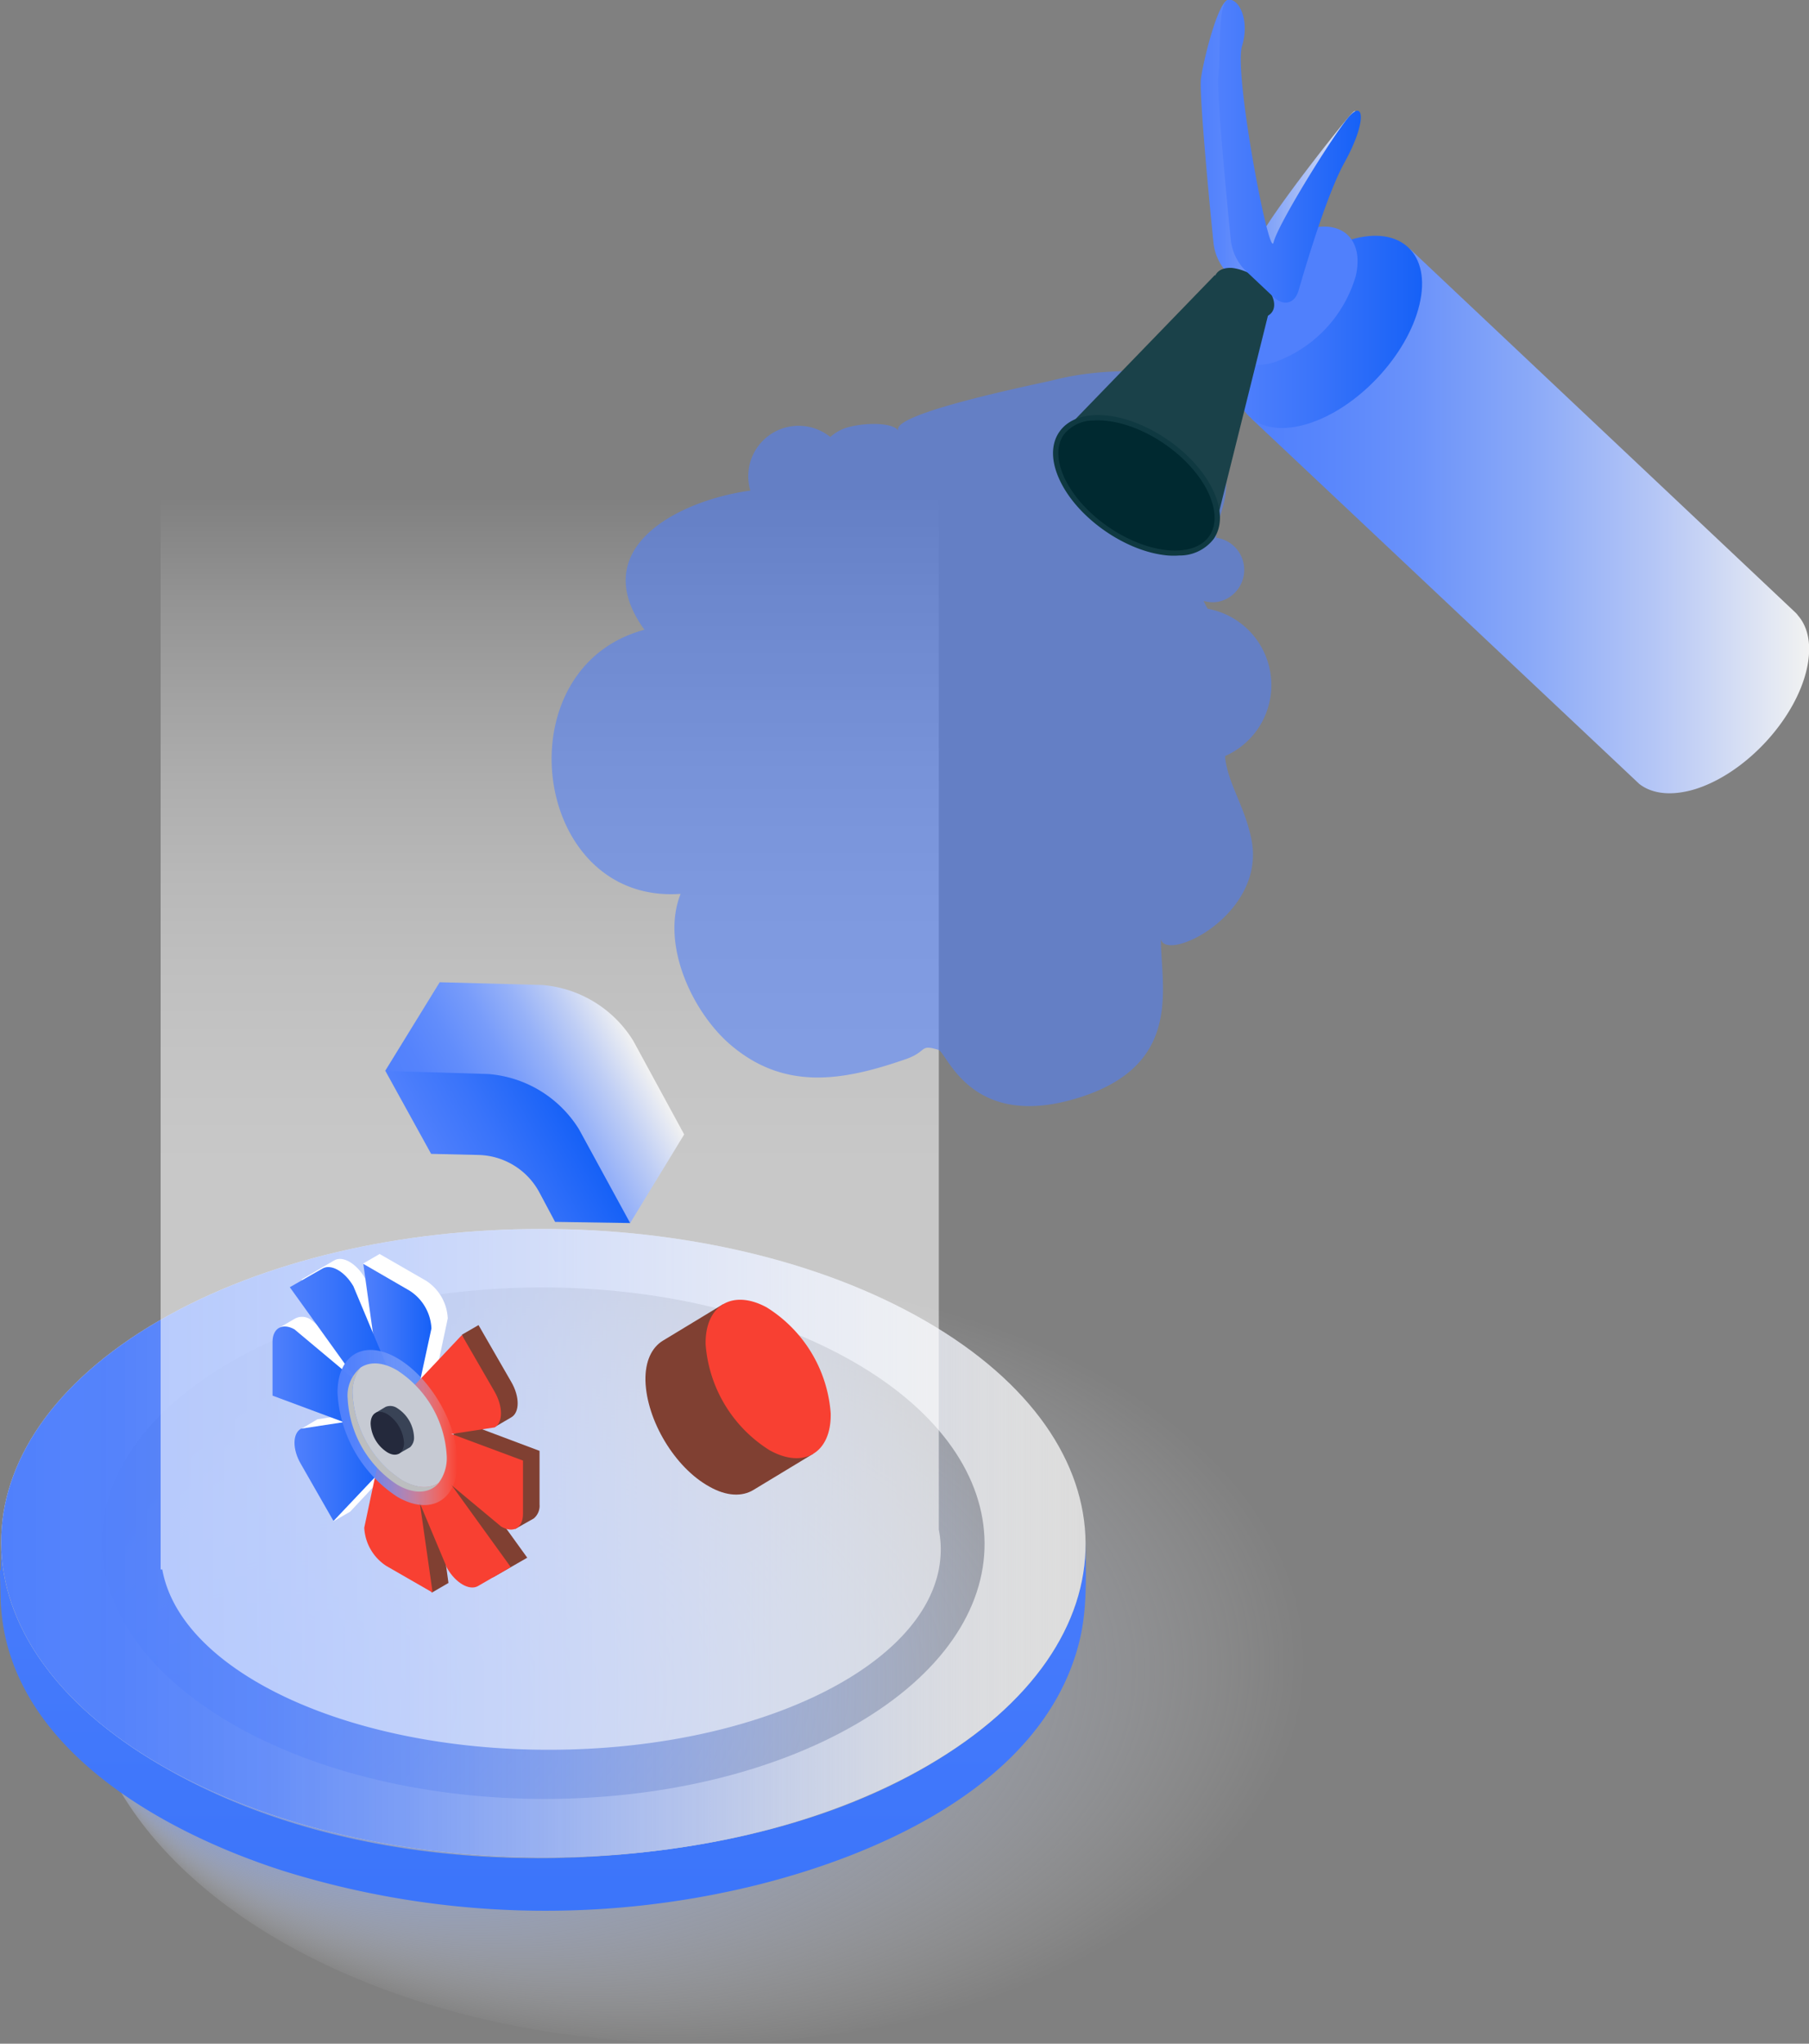 <?xml version="1.0" encoding="UTF-8"?> <svg xmlns="http://www.w3.org/2000/svg" xmlns:xlink="http://www.w3.org/1999/xlink" viewBox="0 0 229.4 259"><rect x="0" y="0" width="229.4" height="259" fill="#808080" stroke="none"/> <defs> <style>.cls-1{isolation:isolate;}.cls-2{mix-blend-mode:multiply;fill:url(#Безымянный_градиент_144);}.cls-3{fill:url(#Безымянный_градиент_13);}.cls-4{fill:#dcdcdc;}.cls-5{fill:url(#Безымянный_градиент_24);}.cls-6{opacity:0.57;mix-blend-mode:overlay;fill:url(#Безымянный_градиент_132);}.cls-11,.cls-7{fill:#5080fc;}.cls-7{opacity:0.56;}.cls-8{fill:url(#Безымянный_градиент_101);}.cls-9{fill:url(#Безымянный_градиент_101-2);}.cls-10{fill:url(#Безымянный_градиент_13-2);}.cls-12{fill:#1a4149;}.cls-13{fill:#002930;}.cls-14{fill:#0f3941;}.cls-15{fill:url(#Безымянный_градиент_13-3);}.cls-16{fill:#fff;}.cls-17{fill:#804032;}.cls-18{fill:url(#Безымянный_градиент_13-4);}.cls-19{fill:url(#Безымянный_градиент_13-5);}.cls-20{fill:url(#Безымянный_градиент_13-6);}.cls-21{fill:url(#Безымянный_градиент_13-7);}.cls-22{fill:#f84032;}.cls-23{fill:url(#Безымянный_градиент_24-2);}.cls-24{fill:#bcbec0;}.cls-25{fill:#c6cad3;}.cls-26{fill:#394356;}.cls-27{fill:#24293c;}.cls-28{fill:url(#Безымянный_градиент_5);}.cls-29{fill:url(#Безымянный_градиент_13-8);}</style> <radialGradient id="Безымянный_градиент_144" cx="-7.33" cy="215.33" fx="-55.667" r="48.89" gradientTransform="matrix(1.58, -0.16, 0.25, 0.99, 45.7, -3.67)" gradientUnits="userSpaceOnUse"> <stop offset="0" stop-color="#5080fc"></stop> <stop offset="1" stop-color="#fff" stop-opacity="0"></stop> </radialGradient> <linearGradient id="Безымянный_градиент_13" x1="68.85" y1="166.95" x2="68.85" y2="352.66" gradientUnits="userSpaceOnUse"> <stop offset="0" stop-color="#5080fc"></stop> <stop offset="0.43" stop-color="#3a74fa"></stop> <stop offset="1" stop-color="#1661f7"></stop> </linearGradient> <linearGradient id="Безымянный_градиент_24" x1="0.14" y1="195.57" x2="137.66" y2="195.57" gradientUnits="userSpaceOnUse"> <stop offset="0" stop-color="#5080fc"></stop> <stop offset="0.11" stop-color="#5382fc" stop-opacity="0.98"></stop> <stop offset="0.24" stop-color="#5c88fb" stop-opacity="0.93"></stop> <stop offset="0.37" stop-color="#6a92fa" stop-opacity="0.84"></stop> <stop offset="0.5" stop-color="#7ea0f9" stop-opacity="0.72"></stop> <stop offset="0.64" stop-color="#98b2f8" stop-opacity="0.56"></stop> <stop offset="0.78" stop-color="#b7c9f6" stop-opacity="0.36"></stop> <stop offset="0.92" stop-color="#dce2f3" stop-opacity="0.14"></stop> <stop offset="1" stop-color="#f2f2f2" stop-opacity="0"></stop> </linearGradient> <linearGradient id="Безымянный_градиент_132" x1="69.83" y1="62.85" x2="69.83" y2="160.42" gradientUnits="userSpaceOnUse"> <stop offset="0" stop-color="#fff" stop-opacity="0"></stop> <stop offset="0.03" stop-color="#fff" stop-opacity="0.06"></stop> <stop offset="0.14" stop-color="#fff" stop-opacity="0.28"></stop> <stop offset="0.26" stop-color="#fff" stop-opacity="0.47"></stop> <stop offset="0.37" stop-color="#fff" stop-opacity="0.63"></stop> <stop offset="0.49" stop-color="#fff" stop-opacity="0.77"></stop> <stop offset="0.61" stop-color="#fff" stop-opacity="0.87"></stop> <stop offset="0.73" stop-color="#fff" stop-opacity="0.94"></stop> <stop offset="0.86" stop-color="#fff" stop-opacity="0.99"></stop> <stop offset="1" stop-color="#fff"></stop> </linearGradient> <linearGradient id="Безымянный_градиент_101" x1="152.26" y1="19.37" x2="171.85" y2="19.37" gradientUnits="userSpaceOnUse"> <stop offset="0" stop-color="#5080fc"></stop> <stop offset="0.12" stop-color="#5785fc"></stop> <stop offset="0.29" stop-color="#6a92fa"></stop> <stop offset="0.5" stop-color="#8aa9f8"></stop> <stop offset="0.73" stop-color="#b6c7f6"></stop> <stop offset="0.98" stop-color="#edeff2"></stop> <stop offset="1" stop-color="#f2f2f2"></stop> </linearGradient> <linearGradient id="Безымянный_градиент_101-2" x1="158.61" y1="66.01" x2="229.4" y2="66.01" xlink:href="#Безымянный_градиент_101"></linearGradient> <linearGradient id="Безымянный_градиент_13-2" x1="156.68" y1="42.06" x2="180.34" y2="42.06" xlink:href="#Безымянный_градиент_13"></linearGradient> <linearGradient id="Безымянный_градиент_13-3" x1="154.46" y1="19.18" x2="172.57" y2="19.18" xlink:href="#Безымянный_градиент_13"></linearGradient> <linearGradient id="Безымянный_градиент_13-4" x1="46.07" y1="168.12" x2="54.71" y2="168.12" xlink:href="#Безымянный_градиент_13"></linearGradient> <linearGradient id="Безымянный_градиент_13-5" x1="36.73" y1="167.84" x2="48.98" y2="167.84" xlink:href="#Безымянный_градиент_13"></linearGradient> <linearGradient id="Безымянный_градиент_13-6" x1="34.56" y1="174.42" x2="44.94" y2="174.42" xlink:href="#Безымянный_градиент_13"></linearGradient> <linearGradient id="Безымянный_градиент_13-7" x1="37.34" y1="186.43" x2="48.35" y2="186.43" xlink:href="#Безымянный_градиент_13"></linearGradient> <linearGradient id="Безымянный_градиент_24-2" x1="42.8" y1="180.92" x2="58.01" y2="180.92" xlink:href="#Безымянный_градиент_24"></linearGradient> <linearGradient id="Безымянный_градиент_5" x1="68.39" y1="137.99" x2="97.87" y2="137.99" gradientTransform="translate(-71.12 58.26) rotate(-28.54)" gradientUnits="userSpaceOnUse"> <stop offset="0" stop-color="#5080fc"></stop> <stop offset="0.14" stop-color="#5583fc"></stop> <stop offset="0.3" stop-color="#628dfb"></stop> <stop offset="0.47" stop-color="#789cfa"></stop> <stop offset="0.64" stop-color="#97b2f8"></stop> <stop offset="0.81" stop-color="#bfcef5"></stop> <stop offset="0.99" stop-color="#eff0f2"></stop> <stop offset="1" stop-color="#f2f2f2"></stop> </linearGradient> <linearGradient id="Безымянный_градиент_13-8" x1="68.39" y1="141.28" x2="86.43" y2="141.28" gradientTransform="translate(-71.12 58.26) rotate(-28.54)" xlink:href="#Безымянный_градиент_13"></linearGradient> </defs> <title>icon n1</title> <g class="cls-1"> <g id="Слой_2" data-name="Слой 2"> <g id="Слой_1-2" data-name="Слой 1"> <ellipse class="cls-2" cx="88.76" cy="210.1" rx="78.33" ry="48.89"></ellipse> <path class="cls-3" d="M137.61,197c-.57,10.32-7.85,18.64-16,24.26-9.87,6.8-21.7,10.66-33.45,12.59-23.31,3.85-50.42,1.29-70.62-11.87C8.46,216,.11,206.82.14,195.36c0,8-.27-.78-.06,7.21.49,18.54,20.25,29.51,35.72,34.49A111.83,111.83,0,0,0,95.54,239c16.12-3.94,36.92-13.09,41.34-31,1.19-4.79.73-10.07.74-15,0-4.7,0,7.43,0,2.73C137.65,196.16,137.64,196.57,137.61,197Z"></path> <path class="cls-4" d="M117.37,167.41c26.93,15.55,27.08,40.76.3,56.32s-70.29,15.55-97.22,0-27.1-40.77-.34-56.32S90.43,151.86,117.37,167.41Zm-87.9,51.08c21.93,12.66,57.35,12.65,79.12,0s21.68-33.18-.24-45.84S51,160,29.19,172.65s-21.65,33.18.28,45.84"></path> <path class="cls-5" d="M117.37,167.41c26.93,15.55,27.08,40.76.3,56.32s-70.29,15.55-97.22,0-27.1-40.77-.34-56.32S90.43,151.86,117.37,167.41Z"></path> <path class="cls-6" d="M119.05,198.9a14,14,0,0,0,.25-2.59,13.83,13.83,0,0,0-.25-2.49V54.28H20.37V198.9h.21c2.31,12.89,23.52,22.93,49.33,22.85,25.61-.08,46.64-10.09,49.14-22.85Z"></path> <path class="cls-7" d="M86.31,113.28c-2.56,6.43,1.54,15.09,6.4,19.19,6.87,5.82,14.31,4.46,22,1.81,3-1,1.79-2,4.29-1.23,1.12.34,4.14,10.52,18.15,5.95,12.91-4.22,10.06-14,10.06-20,.62,3.06,13.42-3.1,11.48-12.65-.86-4.19-2.86-6.83-3.32-10.21,0-.12,0-.22,0-.33a9.83,9.83,0,0,0-2.22-18.66,10.36,10.36,0,0,1-.53-1,3.92,3.92,0,0,0,2.3,0,4.13,4.13,0,0,0,2.65-5.23,4.09,4.09,0,0,0-3.34-2.77c0-.17,0-.34,0-.51.24-2.18,1.22-3.63,1.26-6.07.05-2.86-.81-7.61-1.27-10.53-.52-3.37-.25-4.26-5.57-4.13s-9.84-.07-15,1.25c-1.47.38-21.1,4.27-19.7,6.45-.83-1.29-5.44-1-7.22-.17a5.69,5.69,0,0,0-1.44.94,6.39,6.39,0,0,0-10.14,6.79C86,63.43,74.24,69.45,81.72,79.81,63.59,84.65,67.41,114.63,86.31,113.28Z"></path> <path class="cls-8" d="M155.65,34.59l3.61,3.4c1.31,1.24,2.73.89,3.21-.79,1.29-4.43,3.79-12.54,5.82-16.2,2.87-5.17,4.7-8.45,2.75-6.19s-11.19,14-11.74,16.29-5-21.44-4-24.87S157-.35,155.7,0s-3.12,7.74-3.41,10c-.23,1.76,1,15,1.58,20.64A6.53,6.53,0,0,0,155.65,34.59Z"></path> <path class="cls-9" d="M178.79,31.54l48.88,46.08A2.42,2.42,0,0,1,228,78c1.33,1.52,1.8,3.9,1.09,6.91-1.53,6.46-7.91,13.23-14.26,15.14-2.95.86-5.36.54-6.95-.7,0,0-49.25-46.36-49.25-46.36Z"></path> <path class="cls-10" d="M180,38.61c-1.53,6.46-7.91,13.23-14.27,15.13S155.48,52,157,45.51s7.91-13.23,14.26-15.13S181.54,32.16,180,38.61Z"></path> <path class="cls-11" d="M171.92,35a16.52,16.52,0,0,1-10.26,10.89c-4.57,1.37-7.39-1.28-6.29-5.92a16.55,16.55,0,0,1,10.26-10.89C170.2,27.7,173,30.35,171.92,35Z"></path> <path class="cls-12" d="M161.27,37.41c.83,1.75-.07,3-2,2.87a6.71,6.71,0,0,1-5-3.45c-.82-1.74.07-3,2-2.87A6.67,6.67,0,0,1,161.27,37.41Z"></path> <polygon class="cls-12" points="144.12 61.52 134.95 54.59 154.05 34.87 160.87 39.68 153.83 67.92 144.12 61.52"></polygon> <path class="cls-13" d="M153.53,62.3c2.23,4.72-.18,8.2-5.38,7.77s-11.22-4.61-13.45-9.33.18-8.2,5.38-7.77S151.31,57.58,153.53,62.3Z"></path> <path class="cls-14" d="M153.9,68.31c1.09-1.57,1.07-3.76-.06-6.15-2.27-4.81-8.43-9.08-13.73-9.52-2.63-.22-4.69.52-5.78,2.1s-1.06,3.75.07,6.14c2.26,4.81,8.42,9.08,13.72,9.52a9.84,9.84,0,0,0,1.43,0A5.42,5.42,0,0,0,153.9,68.31Zm-13.84-15c5.08.42,11,4.52,13.17,9.13,1,2.18,1.07,4.12.12,5.49s-2.78,2-5.17,1.81c-5.09-.43-11-4.53-13.18-9.14-1-2.17-1.06-4.12-.12-5.49a4.8,4.8,0,0,1,3.84-1.82A8.65,8.65,0,0,1,140.06,53.31Z"></path> <path class="cls-15" d="M157.85,34.21l3.61,3.4c1.31,1.24,2.72.89,3.21-.79,1.28-4.43,3.78-12.54,5.81-16.2,2.87-5.17,2.51-8.07.56-5.81s-9,13.6-9.54,15.91-5.05-21.44-4-24.87S157-.35,155.7,0s-.92,7.36-1.21,9.6c-.24,1.76,1,15,1.57,20.64A6.54,6.54,0,0,0,157.85,34.21Z"></path> <path class="cls-16" d="M53,176.12l2.11-1.2,1.67-7.83a6,6,0,0,0-2.75-4.78l-5.89-3.39-2.09,1.21Z"></path> <path class="cls-16" d="M46.86,174.07,50.48,172,46.3,162c-1.09-1.87-2.84-2.92-3.93-2.26l-4.13,2.41Z"></path> <path class="cls-16" d="M35.44,168.25l2-1.16h0a1.91,1.91,0,0,1,2,.17l7.62,6.36v5.93Z"></path> <polygon class="cls-16" points="38.17 181.1 40.25 179.87 46.83 178.84 50.47 185.1 44.41 191.57 42.29 192.8 38.17 181.1"></polygon> <path class="cls-17" d="M55.09,187.57,50,184.63l-1.69,7.81A6.22,6.22,0,0,0,51,197.25l3.77,4.58,2.1-1.22Z"></path> <path class="cls-17" d="M58.23,185.44l-3.62,2.1,4.19,10c1.08,1.85,2.84,2.86,3.9,2.26l4.16-2.39Z"></path> <path class="cls-17" d="M57.47,181.76l2.22-1.17,8.73,3.28v6.79a2.08,2.08,0,0,1-.74,1.78h0l-2.37,1.34L65,191.46h0Z"></path> <path class="cls-17" d="M58.57,169.15l4.15,11.71,2.1-1.23c1.1-.61,1.1-2.65,0-4.52l-4.14-7.18Z"></path> <path class="cls-18" d="M47.88,173.16l5.14,3,1.69-7.8a6,6,0,0,0-2.77-4.79l-5.87-3.4Z"></path> <path class="cls-19" d="M45.36,175.11,49,173l-4.19-10c-1.09-1.87-2.84-2.87-3.92-2.23l-4.14,2.36Z"></path> <path class="cls-20" d="M44.94,180.73v-5.9l-7.6-6.36c-1.53-.86-2.78-.15-2.78,1.59v6.81Z"></path> <path class="cls-21" d="M48.35,186.36l-3.63-6.3-6.55,1c-1.1.61-1.1,2.65,0,4.5l4.12,7.2Z"></path> <path class="cls-22" d="M53,188.8l-5.15-3-1.66,7.81A6.15,6.15,0,0,0,49,198.46l5.86,3.37Z"></path> <path class="cls-22" d="M56.13,186.64l-3.63,2.1,4.2,10c1.07,1.87,2.84,2.89,3.92,2.26l4.15-2.4Z"></path> <path class="cls-22" d="M55.92,181.23v5.88l7.63,6.35c1.52.9,2.77.18,2.77-1.59V185.1Z"></path> <path class="cls-22" d="M52.52,175.6l3.63,6.3,6.57-1c1.08-.61,1.08-2.65,0-4.53l-4.15-7.18Z"></path> <path class="cls-23" d="M42.8,176.5a16.79,16.79,0,0,0,7.59,13.2c4.2,2.43,7.62.47,7.62-4.4s-3.42-10.72-7.62-13.17S42.8,171.68,42.8,176.5Z"></path> <path class="cls-24" d="M44.09,177.28a13.91,13.91,0,0,0,6.3,10.89c2.22,1.29,4.17,1.08,5.28-.27-1.14.82-2.82.75-4.65-.3a13.93,13.93,0,0,1-6.3-10.89,5.18,5.18,0,0,1,1-3.38A4.56,4.56,0,0,0,44.09,177.28Z"></path> <path class="cls-25" d="M44.72,176.71A13.93,13.93,0,0,0,51,187.6c1.83,1.05,3.51,1.12,4.65.3a5.24,5.24,0,0,0,1-3.36,13.82,13.82,0,0,0-6.29-10.88c-1.84-1.08-3.49-1.12-4.66-.33A5.18,5.18,0,0,0,44.72,176.71Z"></path> <path class="cls-26" d="M48.35,180.33l-.71-1.28,1.25-.75h0a1.55,1.55,0,0,1,1.5.17,4.57,4.57,0,0,1,2.11,3.63,1.64,1.64,0,0,1-.5,1.31h0l-1.49.85-.82-1.51A5,5,0,0,1,48.35,180.33Z"></path> <path class="cls-27" d="M47,180.44a4.56,4.56,0,0,0,2.11,3.61c1.15.7,2.12.15,2.12-1.21a4.68,4.68,0,0,0-2.12-3.63C47.92,178.53,47,179.09,47,180.44Z"></path> <path class="cls-17" d="M103.15,184.22l-7.62,4.61h0c-1.41.85-3.37.82-5.56-.42C85.57,186,82,180,81.85,175c-.06-2.49.81-4.25,2.22-5.1l7.63-4.62Z"></path> <path class="cls-22" d="M89.48,170.38a17.36,17.36,0,0,0,8.11,13.41c4.36,2.43,7.86.31,7.75-4.68a17.3,17.3,0,0,0-8.11-13.42C92.88,163.32,89.38,165.45,89.48,170.38Z"></path> <path class="cls-28" d="M55.76,124.48l13,.35a15,15,0,0,1,11.55,7.08l6.45,11.86L79.91,155,67,140.22l-18.16-4.5Z"></path> <path class="cls-29" d="M48.87,135.72l13,.39a14.89,14.89,0,0,1,11.55,7L79.91,155l-9.52-.15-2-3.75a9,9,0,0,0-7.72-4.73l-6-.14Z"></path> </g> </g> </g> </svg> 